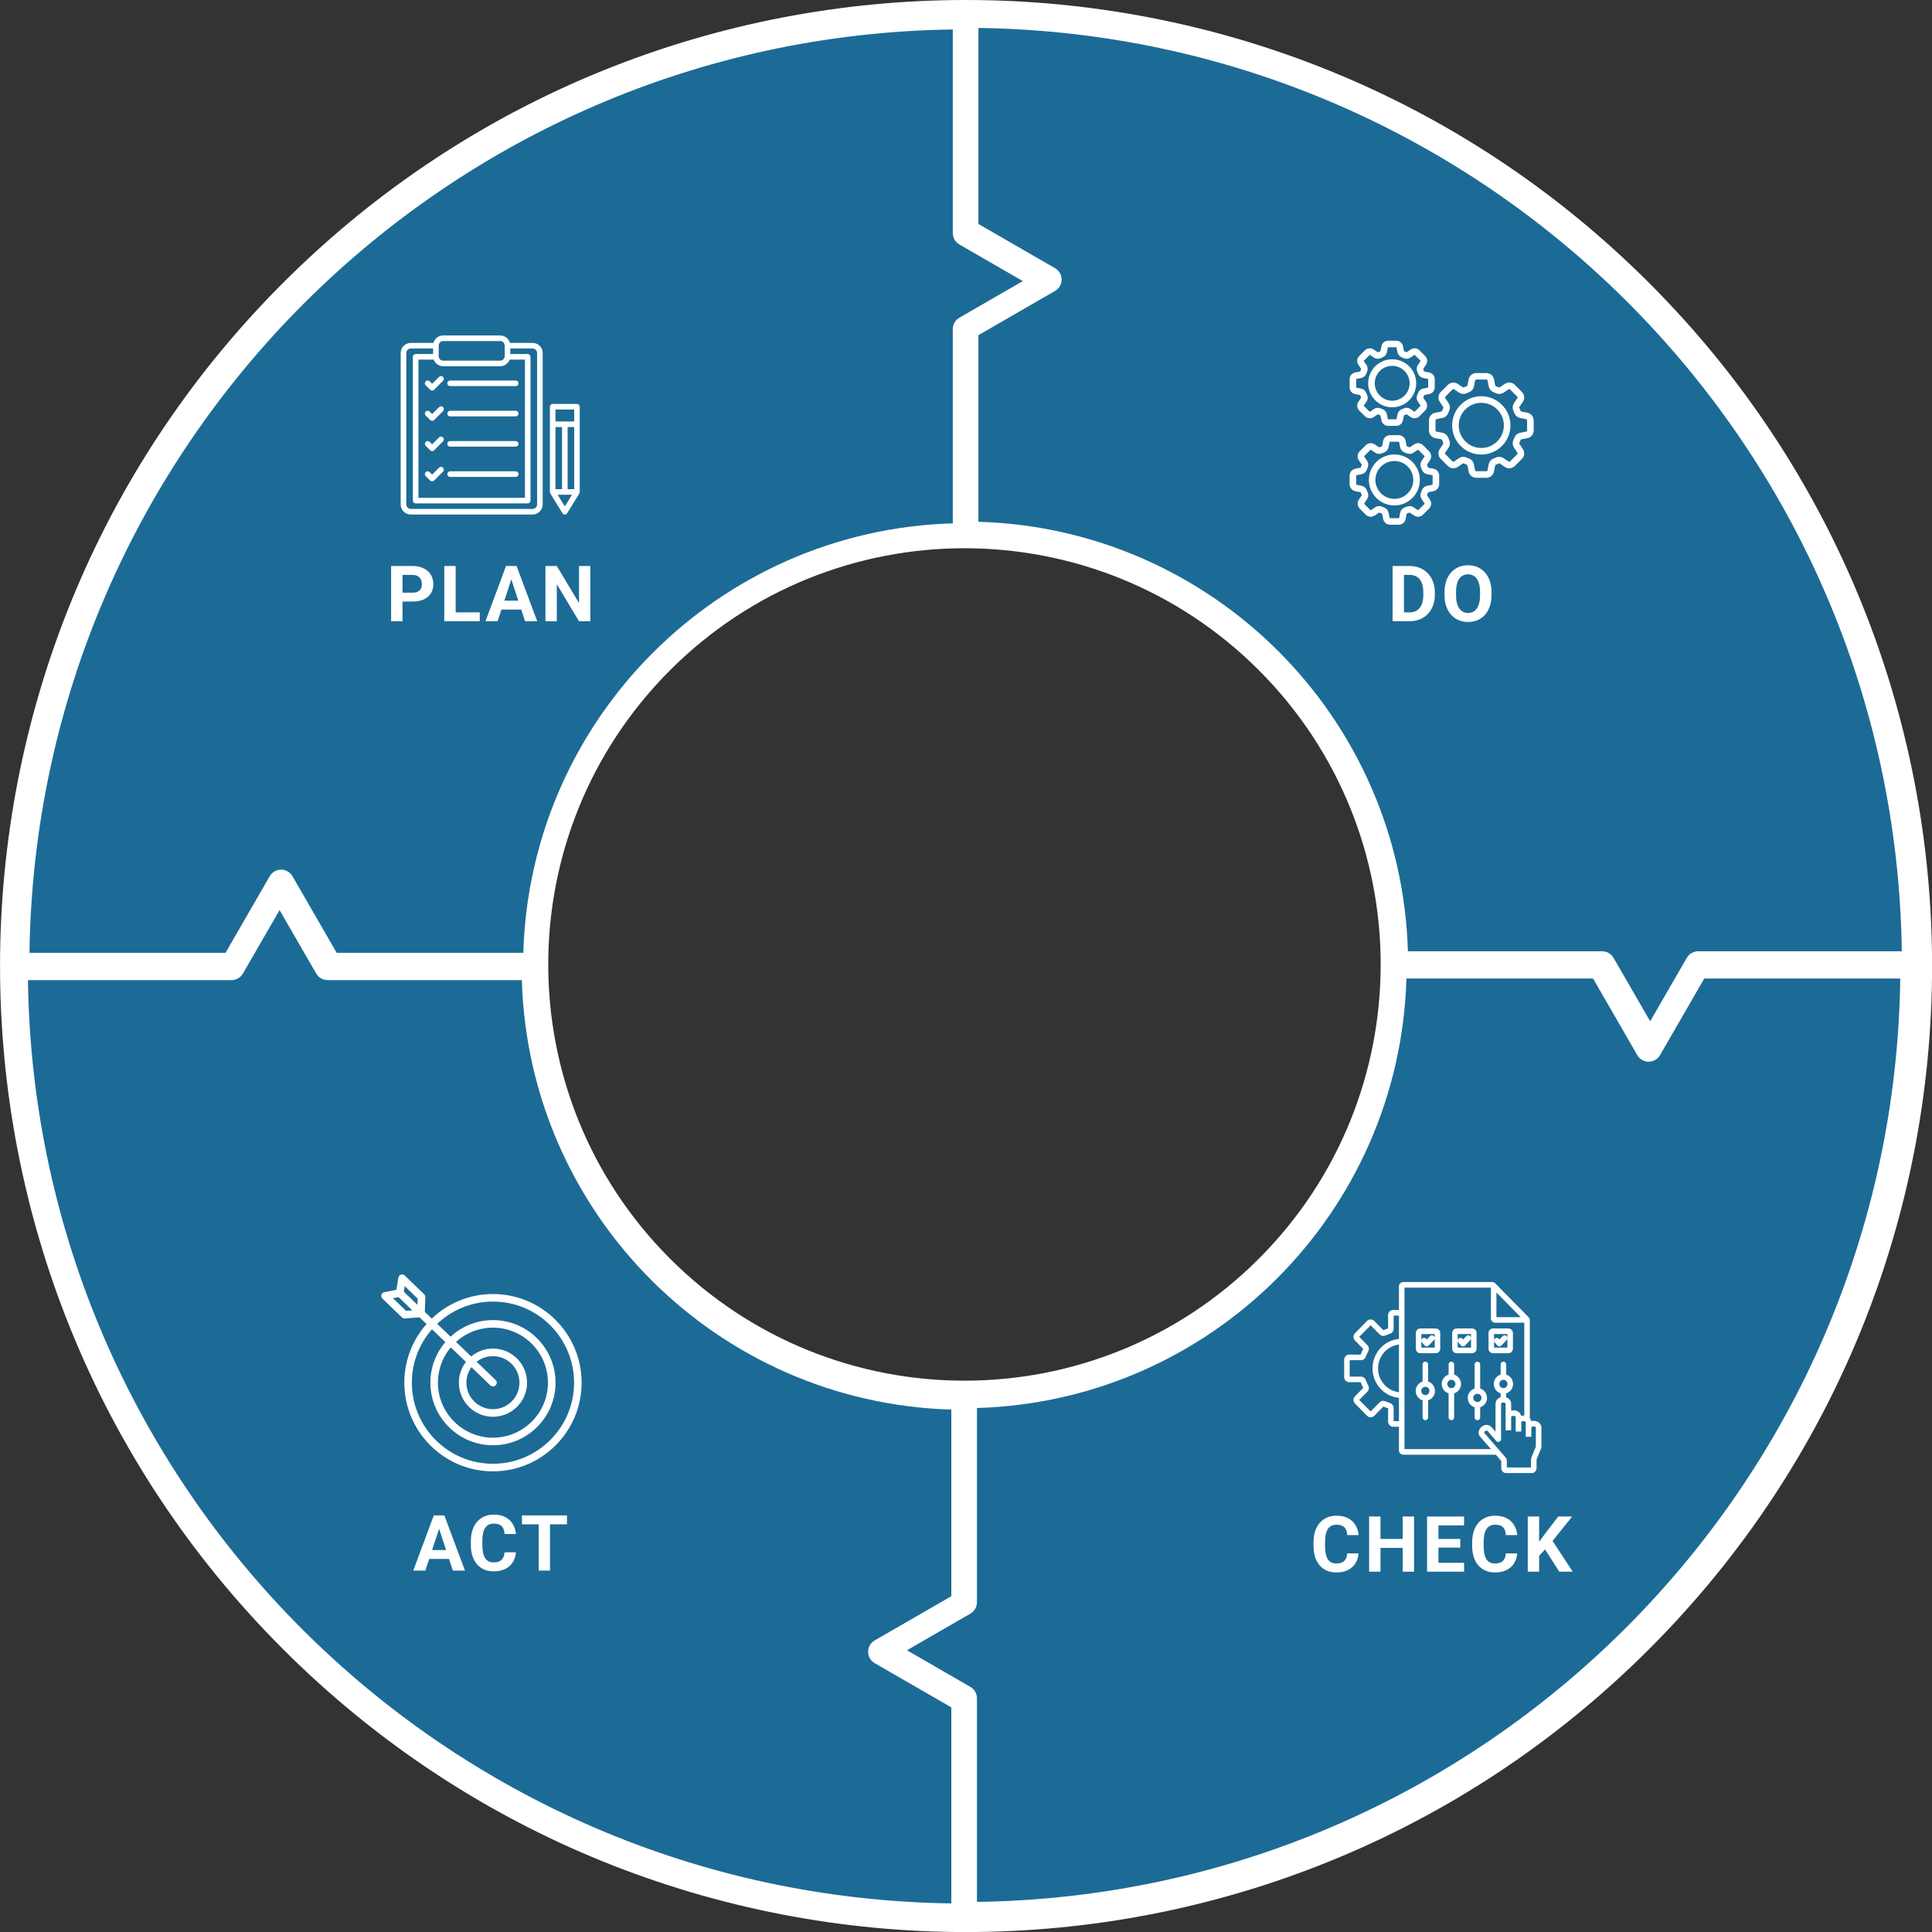 <?xml version="1.0" encoding="UTF-8"?> <svg xmlns="http://www.w3.org/2000/svg" width="622" height="622" viewBox="0 0 622 622" fill="none"><rect x="0" y="0" width="622" height="622" fill="#333333" stroke="none"/><g clip-path="url(#clip0_167_196)"><path fill-rule="evenodd" clip-rule="evenodd" d="M530.935 91.092C652.391 212.549 652.391 409.468 530.935 530.925C409.478 652.381 212.558 652.381 91.102 530.925C-30.354 409.468 -30.354 212.549 91.102 91.092C212.558 -30.364 409.478 -30.364 530.935 91.092ZM405.257 215.752C457.587 268.083 457.587 352.927 405.257 405.257C352.927 457.587 268.083 457.587 215.753 405.257C163.422 352.927 163.422 268.083 215.753 215.752C268.083 163.422 352.927 163.422 405.257 215.752Z" fill="white"></path><path d="M86.834 282.093C87.591 280.786 88.983 279.978 90.496 279.978C92.009 279.978 93.401 280.786 94.158 282.093L108.392 306.762H168.373C168.373 306.762 168.441 306.762 168.476 306.762C170.676 231.378 231.345 170.693 306.746 168.492C306.746 168.458 306.746 168.424 306.746 168.389V105.95C306.746 104.437 307.554 103.045 308.86 102.288L329.284 90.495L308.86 78.702C307.554 77.946 306.746 76.553 306.746 75.04V9.49C143.583 11.725 11.725 143.582 9.49 306.762H72.6L86.834 282.093Z" fill="#1C6B96"></path><path d="M339.67 86.344C340.977 87.1 341.785 88.493 341.785 90.006C341.785 91.518 340.977 92.911 339.67 93.667L315.001 107.902L315.001 167.882C315.001 167.882 315.001 167.951 315.001 167.986C390.385 170.186 451.07 230.854 453.271 306.256C453.305 306.256 453.339 306.256 453.374 306.256L515.813 306.256C517.326 306.256 518.718 307.064 519.475 308.37L531.268 328.793L543.061 308.37C543.817 307.064 545.21 306.256 546.723 306.256L612.273 306.256C610.039 143.092 478.181 11.235 315.001 9L315.001 72.109L339.67 86.344Z" fill="#1C6B96"></path><path d="M453.795 200H449.926L449.95 197.144H453.795C454.756 197.144 455.565 196.928 456.225 196.497C456.884 196.057 457.38 195.418 457.714 194.58C458.056 193.742 458.227 192.729 458.227 191.541V190.674C458.227 189.762 458.129 188.961 457.934 188.269C457.746 187.577 457.466 186.995 457.091 186.523C456.717 186.051 456.257 185.697 455.712 185.461C455.167 185.217 454.54 185.095 453.832 185.095H449.853V182.227H453.832C455.02 182.227 456.107 182.43 457.091 182.837C458.084 183.236 458.943 183.809 459.667 184.558C460.391 185.307 460.949 186.202 461.339 187.244C461.738 188.277 461.938 189.429 461.938 190.698V191.541C461.938 192.802 461.738 193.953 461.339 194.995C460.949 196.037 460.391 196.932 459.667 197.681C458.951 198.421 458.092 198.995 457.091 199.402C456.098 199.801 455 200 453.795 200ZM452.001 182.227V200H448.339V182.227H452.001ZM480.198 190.698V191.541C480.198 192.891 480.015 194.104 479.649 195.178C479.283 196.252 478.766 197.168 478.099 197.925C477.431 198.674 476.634 199.247 475.706 199.646C474.786 200.045 473.765 200.244 472.642 200.244C471.527 200.244 470.506 200.045 469.578 199.646C468.659 199.247 467.861 198.674 467.186 197.925C466.51 197.168 465.985 196.252 465.611 195.178C465.245 194.104 465.062 192.891 465.062 191.541V190.698C465.062 189.339 465.245 188.127 465.611 187.061C465.977 185.986 466.494 185.071 467.161 184.314C467.837 183.557 468.634 182.979 469.554 182.581C470.481 182.182 471.503 181.982 472.618 181.982C473.741 181.982 474.762 182.182 475.682 182.581C476.609 182.979 477.407 183.557 478.074 184.314C478.75 185.071 479.271 185.986 479.637 187.061C480.011 188.127 480.198 189.339 480.198 190.698ZM476.5 191.541V190.674C476.5 189.73 476.414 188.9 476.243 188.184C476.072 187.467 475.82 186.865 475.486 186.377C475.153 185.889 474.746 185.522 474.266 185.278C473.785 185.026 473.236 184.9 472.618 184.9C471.999 184.9 471.45 185.026 470.97 185.278C470.498 185.522 470.095 185.889 469.761 186.377C469.436 186.865 469.188 187.467 469.017 188.184C468.846 188.9 468.76 189.73 468.76 190.674V191.541C468.76 192.476 468.846 193.306 469.017 194.031C469.188 194.747 469.44 195.353 469.773 195.85C470.107 196.338 470.514 196.708 470.994 196.96C471.474 197.213 472.024 197.339 472.642 197.339C473.261 197.339 473.81 197.213 474.29 196.96C474.77 196.708 475.173 196.338 475.499 195.85C475.824 195.353 476.072 194.747 476.243 194.031C476.414 193.306 476.5 192.476 476.5 191.541Z" fill="white"></path><path d="M534.439 339.701C533.683 341.007 532.29 341.815 530.778 341.815C529.265 341.815 527.872 341.007 527.116 339.701L512.881 315.031L452.901 315.031C452.901 315.031 452.832 315.031 452.798 315.031C450.597 390.415 389.929 451.101 314.528 453.301C314.528 453.336 314.528 453.37 314.528 453.404L314.528 515.843C314.528 517.356 313.72 518.749 312.413 519.505L291.99 531.298L312.413 543.092C313.72 543.848 314.528 545.241 314.528 546.753L314.528 612.304C477.691 610.069 609.548 478.212 611.783 315.031L548.674 315.031L534.439 339.701Z" fill="#1C6B96"></path><path d="M433.729 500.104H437.378C437.305 501.3 436.976 502.362 436.39 503.29C435.812 504.218 435.002 504.942 433.96 505.463C432.927 505.984 431.682 506.244 430.225 506.244C429.086 506.244 428.064 506.049 427.161 505.658C426.258 505.259 425.485 504.69 424.842 503.949C424.207 503.209 423.723 502.313 423.389 501.264C423.056 500.214 422.889 499.038 422.889 497.736V496.503C422.889 495.201 423.06 494.025 423.401 492.975C423.751 491.917 424.248 491.018 424.891 490.277C425.542 489.537 426.319 488.967 427.222 488.568C428.125 488.17 429.135 487.97 430.25 487.97C431.731 487.97 432.98 488.239 433.997 488.776C435.022 489.313 435.816 490.054 436.377 490.998C436.947 491.942 437.289 493.016 437.403 494.22H433.741C433.7 493.504 433.558 492.898 433.313 492.401C433.069 491.897 432.699 491.518 432.203 491.266C431.714 491.006 431.063 490.875 430.25 490.875C429.639 490.875 429.106 490.989 428.65 491.217C428.195 491.445 427.812 491.791 427.503 492.255C427.194 492.719 426.962 493.305 426.807 494.013C426.661 494.713 426.587 495.535 426.587 496.479V497.736C426.587 498.655 426.657 499.465 426.795 500.165C426.933 500.857 427.145 501.443 427.43 501.923C427.723 502.395 428.097 502.753 428.553 502.997C429.017 503.233 429.574 503.351 430.225 503.351C430.99 503.351 431.621 503.229 432.117 502.985C432.614 502.741 432.992 502.379 433.252 501.898C433.521 501.418 433.68 500.82 433.729 500.104ZM452.636 495.465V498.322H443.359V495.465H452.636ZM444.445 488.227V506H440.783V488.227H444.445ZM455.249 488.227V506H451.599V488.227H455.249ZM471.361 503.144V506H461.9V503.144H471.361ZM463.097 488.227V506H459.435V488.227H463.097ZM470.128 495.465V498.249H461.9V495.465H470.128ZM471.349 488.227V491.095H461.9V488.227H471.349ZM484.8 500.104H488.45C488.376 501.3 488.047 502.362 487.461 503.29C486.883 504.218 486.073 504.942 485.032 505.463C483.998 505.984 482.753 506.244 481.296 506.244C480.157 506.244 479.136 506.049 478.232 505.658C477.329 505.259 476.556 504.69 475.913 503.949C475.278 503.209 474.794 502.313 474.46 501.264C474.127 500.214 473.96 499.038 473.96 497.736V496.503C473.96 495.201 474.131 494.025 474.473 492.975C474.823 491.917 475.319 491.018 475.962 490.277C476.613 489.537 477.39 488.967 478.293 488.568C479.197 488.17 480.206 487.97 481.321 487.97C482.802 487.97 484.051 488.239 485.068 488.776C486.094 489.313 486.887 490.054 487.449 490.998C488.018 491.942 488.36 493.016 488.474 494.22H484.812C484.771 493.504 484.629 492.898 484.385 492.401C484.141 491.897 483.77 491.518 483.274 491.266C482.786 491.006 482.135 490.875 481.321 490.875C480.71 490.875 480.177 490.989 479.722 491.217C479.266 491.445 478.883 491.791 478.574 492.255C478.265 492.719 478.033 493.305 477.878 494.013C477.732 494.713 477.659 495.535 477.659 496.479V497.736C477.659 498.655 477.728 499.465 477.866 500.165C478.005 500.857 478.216 501.443 478.501 501.923C478.794 502.395 479.168 502.753 479.624 502.997C480.088 503.233 480.645 503.351 481.296 503.351C482.061 503.351 482.692 503.229 483.188 502.985C483.685 502.741 484.063 502.379 484.324 501.898C484.592 501.418 484.751 500.82 484.8 500.104ZM495.517 488.227V506H491.854V488.227H495.517ZM506.161 488.227L499.118 497.003L495.053 501.374L494.394 497.907L497.14 494.147L501.669 488.227H506.161ZM501.999 506L496.762 497.785L499.472 495.514L506.332 506H501.999Z" fill="white"></path><path d="M281.603 535.45C280.297 534.693 279.489 533.301 279.489 531.788C279.489 530.275 280.297 528.882 281.603 528.126L306.273 513.892L306.273 453.911C306.273 453.911 306.273 453.842 306.273 453.808C230.889 451.607 170.203 390.939 168.003 315.538C167.968 315.538 167.934 315.538 167.9 315.538L105.461 315.538C103.948 315.538 102.555 314.73 101.799 313.423L90.006 293L78.212 313.423C77.456 314.73 76.064 315.538 74.551 315.538L9 315.538C11.235 478.701 143.092 610.558 306.273 612.793L306.273 549.684L281.603 535.45Z" fill="#1C6B96"></path><path fill-rule="evenodd" clip-rule="evenodd" d="M164.17 110.397H171.467C173.253 110.397 174.715 111.853 174.715 113.64V162.407C174.715 164.193 173.256 165.65 171.467 165.65H132.248C130.461 165.65 129 164.193 129 162.407V113.64C129 111.853 130.461 110.397 132.248 110.397H139.544C139.922 109.003 141.198 108 142.679 108H161.038C162.519 108 163.795 109.003 164.173 110.397H164.17ZM181.923 159.289H179.549L181.848 163.03L184.147 159.289H181.923ZM180.945 157.495V137.485H178.838V157.495H180.945ZM181.768 135.691H184.858V131.84H178.838V135.691H181.768ZM182.746 137.485V157.497H184.858V137.485H182.746ZM182.611 165.222C182.263 165.792 181.425 165.797 181.072 165.209L177.174 158.866C177.064 158.696 177.024 158.506 177.039 158.321V130.945C177.039 130.45 177.442 130.047 177.937 130.047H185.754C186.247 130.047 186.647 130.45 186.647 130.945V158.396C186.647 158.566 186.602 158.721 186.517 158.866L182.609 165.224L182.611 165.222ZM139.434 112.199H132.248C131.452 112.199 130.802 112.849 130.802 113.64V162.407C130.802 163.2 131.452 163.848 132.248 163.848H171.467C172.26 163.848 172.913 163.198 172.913 162.407L172.911 113.64C172.911 112.847 172.26 112.199 171.464 112.199H164.278V113.975H169.895C170.393 113.975 170.794 114.378 170.794 114.876V161.171C170.794 161.669 170.391 162.071 169.895 162.071H133.817C133.322 162.071 132.919 161.669 132.919 161.171V114.876C132.919 114.378 133.322 113.975 133.817 113.975H139.434L139.434 112.199ZM164.085 115.777C163.622 117.036 162.416 117.909 161.035 117.909H142.677C141.296 117.909 140.09 117.036 139.627 115.777H134.715V160.27H168.997V115.777H164.085ZM162.481 114.666V111.243C162.481 110.45 161.831 109.802 161.035 109.802H142.677C141.871 109.802 141.231 110.437 141.231 111.298V114.666C141.231 115.459 141.881 116.107 142.677 116.107H161.035C161.828 116.107 162.481 115.459 162.481 114.666ZM141.353 131.08L139.119 133.312L138.326 132.514C137.973 132.161 137.403 132.161 137.05 132.514C136.697 132.867 136.697 133.435 137.05 133.787L138.486 135.221C138.839 135.574 139.409 135.574 139.762 135.221L142.627 132.351C142.98 131.998 142.98 131.428 142.627 131.078C142.279 130.725 141.709 130.725 141.356 131.078L141.353 131.08ZM141.353 150.567L139.119 152.799L138.326 152.001C137.973 151.648 137.403 151.648 137.05 152.001C136.697 152.353 136.697 152.921 137.05 153.274L138.486 154.708C138.839 155.061 139.409 155.061 139.762 154.708L142.627 151.838C142.98 151.485 142.98 150.917 142.627 150.564C142.279 150.212 141.709 150.212 141.356 150.564L141.353 150.567ZM144.904 153.539H166.027C166.528 153.539 166.931 153.137 166.931 152.639C166.931 152.141 166.528 151.738 166.027 151.738H144.904C144.409 151.738 144.006 152.141 144.006 152.639C144.006 153.137 144.409 153.539 144.904 153.539ZM141.353 140.823L139.119 143.055L138.326 142.257C137.973 141.904 137.403 141.904 137.05 142.257C136.697 142.607 136.697 143.178 137.05 143.531L138.486 144.964C138.839 145.317 139.409 145.317 139.762 144.964L142.627 142.094C142.98 141.742 142.98 141.174 142.627 140.821C142.279 140.468 141.709 140.468 141.356 140.821L141.353 140.823ZM144.904 143.796H166.027C166.528 143.796 166.931 143.393 166.931 142.895C166.931 142.397 166.528 141.994 166.027 141.994H144.904C144.409 141.994 144.006 142.397 144.006 142.895C144.006 143.393 144.409 143.796 144.904 143.796ZM144.904 134.052H166.027C166.528 134.052 166.931 133.65 166.931 133.152C166.931 132.654 166.528 132.251 166.027 132.251H144.904C144.409 132.251 144.006 132.654 144.006 133.152C144.006 133.65 144.409 134.052 144.904 134.052ZM141.353 121.336L139.119 123.568L138.326 122.77C137.973 122.417 137.403 122.417 137.05 122.77C136.697 123.123 136.697 123.693 137.05 124.044L138.486 125.477C138.839 125.83 139.409 125.83 139.762 125.477L142.627 122.607C142.98 122.254 142.98 121.686 142.627 121.334C142.279 120.981 141.709 120.981 141.356 121.334L141.353 121.336ZM144.904 124.309H166.027C166.528 124.309 166.931 123.906 166.931 123.408C166.931 122.91 166.528 122.507 166.027 122.507H144.904C144.409 122.507 144.006 122.91 144.006 123.408C144.006 123.906 144.409 124.309 144.904 124.309Z" fill="white"></path><path d="M132.843 193.665H128.314V190.808H132.843C133.543 190.808 134.112 190.694 134.552 190.466C134.991 190.23 135.313 189.905 135.516 189.49C135.72 189.075 135.821 188.607 135.821 188.086C135.821 187.557 135.72 187.065 135.516 186.609C135.313 186.153 134.991 185.787 134.552 185.51C134.112 185.234 133.543 185.095 132.843 185.095H129.583V200H125.921V182.227H132.843C134.234 182.227 135.427 182.479 136.419 182.983C137.42 183.48 138.185 184.167 138.714 185.046C139.243 185.925 139.508 186.93 139.508 188.062C139.508 189.209 139.243 190.202 138.714 191.04C138.185 191.878 137.42 192.525 136.419 192.981C135.427 193.437 134.234 193.665 132.843 193.665ZM154.46 197.144V200H145.513V197.144H154.46ZM146.697 182.227V200H143.035V182.227H146.697ZM165.031 185.266L160.197 200H156.303L162.907 182.227H165.385L165.031 185.266ZM169.047 200L164.201 185.266L163.81 182.227H166.312L172.953 200H169.047ZM168.827 193.384V196.252H159.44V193.384H168.827ZM190.066 182.227V200H186.404L179.263 188.086V200H175.601V182.227H179.263L186.417 194.153V182.227H190.066Z" fill="white"></path><path d="M141.778 490.916L136.944 505.65H133.05L139.654 487.876H142.132L141.778 490.916ZM145.794 505.65L140.948 490.916L140.557 487.876H143.06L149.7 505.65H145.794ZM145.574 499.034V501.902H136.187V499.034H145.574ZM162.431 499.754H166.081C166.008 500.95 165.678 502.012 165.092 502.94C164.514 503.868 163.705 504.592 162.663 505.113C161.63 505.634 160.384 505.894 158.928 505.894C157.788 505.894 156.767 505.699 155.864 505.308C154.96 504.909 154.187 504.34 153.544 503.599C152.91 502.859 152.425 501.963 152.092 500.914C151.758 499.864 151.591 498.688 151.591 497.386V496.153C151.591 494.851 151.762 493.675 152.104 492.625C152.454 491.567 152.95 490.668 153.593 489.927C154.244 489.187 155.021 488.617 155.925 488.218C156.828 487.819 157.837 487.62 158.952 487.62C160.433 487.62 161.682 487.889 162.7 488.426C163.725 488.963 164.519 489.703 165.08 490.647C165.65 491.591 165.992 492.666 166.105 493.87H162.443C162.403 493.154 162.26 492.548 162.016 492.051C161.772 491.547 161.402 491.168 160.905 490.916C160.417 490.656 159.766 490.525 158.952 490.525C158.342 490.525 157.809 490.639 157.353 490.867C156.897 491.095 156.515 491.441 156.206 491.905C155.896 492.369 155.664 492.955 155.51 493.663C155.363 494.362 155.29 495.184 155.29 496.128V497.386C155.29 498.305 155.359 499.115 155.498 499.815C155.636 500.507 155.847 501.093 156.132 501.573C156.425 502.045 156.8 502.403 157.255 502.647C157.719 502.883 158.277 503.001 158.928 503.001C159.693 503.001 160.323 502.879 160.82 502.635C161.316 502.391 161.695 502.028 161.955 501.548C162.224 501.068 162.382 500.47 162.431 499.754ZM177.066 487.876V505.65H173.417V487.876H177.066ZM182.535 487.876V490.745H168.033V487.876H182.535Z" fill="white"></path><path d="M491.629 133.357L489.724 132.988C489.419 132.933 489.168 132.721 489.068 132.442C488.956 132.137 488.827 131.831 488.699 131.545C488.579 131.278 488.606 130.944 488.773 130.694L489.865 129.085C490.401 128.288 490.299 127.225 489.624 126.54L487.321 124.237C486.646 123.562 485.573 123.46 484.776 123.996L483.167 125.088C482.917 125.255 482.585 125.291 482.316 125.162C482.02 125.024 481.715 124.902 481.419 124.793C481.143 124.69 480.928 124.442 480.873 124.137L480.504 122.232C480.318 121.288 479.495 120.604 478.534 120.604H475.28C474.319 120.604 473.494 121.288 473.31 122.232L472.941 124.137C472.886 124.442 472.674 124.693 472.395 124.793C472.089 124.905 471.784 125.034 471.498 125.162C471.231 125.282 470.897 125.255 470.647 125.088L469.038 124.006C468.241 123.47 467.178 123.572 466.493 124.247L464.19 126.55C463.515 127.225 463.413 128.298 463.949 129.094L465.032 130.704C465.208 130.954 465.234 131.285 465.106 131.555C464.967 131.85 464.846 132.156 464.736 132.451C464.634 132.728 464.386 132.942 464.08 132.997L462.175 133.367C461.231 133.553 460.547 134.375 460.547 135.336V138.591C460.547 139.552 461.231 140.377 462.175 140.56L464.08 140.93C464.386 140.985 464.636 141.197 464.736 141.476C464.848 141.781 464.977 142.086 465.106 142.373C465.225 142.64 465.199 142.973 465.032 143.224L463.949 144.833C463.413 145.63 463.515 146.693 464.19 147.377L466.493 149.68C467.168 150.355 468.241 150.458 469.038 149.921L470.647 148.839C470.897 148.662 471.229 148.636 471.498 148.765C471.794 148.903 472.099 149.025 472.395 149.134C472.671 149.237 472.886 149.485 472.941 149.79L473.31 151.695C473.496 152.639 474.319 153.324 475.28 153.324H478.534C479.495 153.324 480.32 152.639 480.504 151.695L480.873 149.79C480.928 149.485 481.14 149.235 481.419 149.134C481.725 149.022 482.03 148.894 482.316 148.765C482.583 148.646 482.907 148.672 483.167 148.839L484.776 149.931C485.573 150.467 486.636 150.365 487.321 149.69L489.624 147.387C490.299 146.712 490.401 145.639 489.865 144.843L488.782 143.233C488.606 142.983 488.58 142.652 488.708 142.382C488.847 142.086 488.968 141.781 489.078 141.486C489.18 141.209 489.428 140.994 489.734 140.94L491.639 140.57C492.583 140.384 493.267 139.561 493.267 138.601V135.346C493.255 134.366 492.571 133.543 491.629 133.357ZM492.137 138.584C492.137 139.008 491.832 139.38 491.414 139.454L489.509 139.824C488.825 139.952 488.25 140.434 488.022 141.083C487.919 141.359 487.809 141.638 487.678 141.905C487.392 142.525 487.456 143.274 487.845 143.848L488.937 145.458C489.178 145.808 489.13 146.28 488.825 146.586L486.522 148.889C486.217 149.194 485.745 149.232 485.394 149.001L483.785 147.909C483.212 147.52 482.471 147.456 481.841 147.742C481.574 147.861 481.295 147.983 481.019 148.085C480.37 148.326 479.891 148.889 479.76 149.573L479.39 151.478C479.307 151.895 478.947 152.201 478.52 152.201H475.265C474.841 152.201 474.469 151.895 474.395 151.478L474.026 149.573C473.897 148.889 473.415 148.324 472.767 148.085C472.49 147.983 472.211 147.873 471.944 147.742C471.684 147.623 471.407 147.566 471.131 147.566C470.733 147.566 470.344 147.685 470.013 147.909L468.403 148.991C468.053 149.232 467.581 149.184 467.275 148.879L464.972 146.576C464.667 146.271 464.629 145.799 464.86 145.448L465.952 143.839C466.341 143.267 466.405 142.525 466.119 141.896C466 141.629 465.878 141.35 465.776 141.073C465.535 140.424 464.972 139.945 464.288 139.814L462.383 139.444C461.966 139.361 461.66 139.001 461.66 138.574V135.32C461.66 134.895 461.966 134.523 462.383 134.449L464.288 134.08C464.972 133.951 465.547 133.469 465.776 132.821C465.878 132.544 465.988 132.265 466.119 131.998C466.405 131.378 466.341 130.63 465.952 130.055L464.87 128.446C464.629 128.095 464.677 127.623 464.982 127.318L467.285 125.014C467.59 124.709 468.062 124.671 468.413 124.902L470.022 125.985C470.595 126.373 471.336 126.438 471.966 126.152C472.233 126.033 472.512 125.911 472.788 125.808C473.437 125.568 473.916 125.005 474.047 124.321L474.417 122.416C474.5 121.998 474.86 121.693 475.287 121.693H478.542C478.966 121.693 479.338 121.998 479.412 122.416L479.781 124.321C479.91 125.005 480.392 125.57 481.04 125.808C481.317 125.911 481.596 126.021 481.863 126.152C482.483 126.438 483.232 126.373 483.806 125.985L485.394 124.924C485.745 124.683 486.217 124.731 486.522 125.036L488.825 127.339C489.13 127.635 489.169 128.116 488.937 128.467L487.845 130.064C487.457 130.637 487.392 131.378 487.678 132.008C487.798 132.275 487.919 132.554 488.022 132.83C488.262 133.479 488.825 133.958 489.509 134.089L491.415 134.459C491.832 134.542 492.137 134.902 492.137 135.329L492.137 138.584Z" fill="white" stroke="white"></path><path d="M476.898 128.066C471.996 128.066 468.01 132.053 468.01 136.955C468.01 141.857 471.996 145.843 476.898 145.843C481.8 145.843 485.787 141.857 485.787 136.955C485.784 132.053 481.798 128.066 476.898 128.066ZM476.898 144.723C472.616 144.723 469.13 141.237 469.13 136.955C469.13 132.672 472.616 129.186 476.898 129.186C481.181 129.186 484.667 132.672 484.667 136.955C484.676 141.237 481.188 144.723 476.898 144.723Z" fill="white" stroke="white"></path><path d="M461.397 151.392L459.788 151.078C459.566 151.032 459.37 150.875 459.296 150.67C459.203 150.41 459.094 150.153 458.982 149.902C458.889 149.7 458.908 149.459 459.036 149.263L459.952 147.904C460.434 147.201 460.341 146.249 459.74 145.649L457.789 143.698C457.189 143.097 456.235 143.004 455.534 143.486L454.175 144.402C453.982 144.53 453.741 144.549 453.536 144.456C453.285 144.344 453.028 144.235 452.768 144.142C452.556 144.068 452.398 143.875 452.36 143.65L452.046 142.041C451.888 141.209 451.149 140.599 450.298 140.599H447.542C446.69 140.599 445.951 141.209 445.794 142.041L445.479 143.65C445.434 143.872 445.276 144.068 445.071 144.142C444.812 144.235 444.554 144.344 444.304 144.456C444.101 144.549 443.86 144.53 443.665 144.402L442.306 143.486C441.595 143.014 440.653 143.104 440.043 143.705L438.092 145.656C437.492 146.257 437.399 147.21 437.88 147.911L438.796 149.27C438.925 149.463 438.944 149.704 438.851 149.909C438.748 150.153 438.636 150.412 438.543 150.67C438.469 150.882 438.276 151.04 438.052 151.078L436.443 151.392C435.61 151.55 435 152.289 435 153.14V155.896C435 156.748 435.61 157.487 436.443 157.644L438.052 157.959C438.274 158.004 438.469 158.162 438.543 158.367C438.636 158.626 438.746 158.884 438.858 159.134C438.951 159.337 438.932 159.578 438.803 159.773L437.887 161.132C437.406 161.836 437.499 162.787 438.1 163.388L440.05 165.338C440.651 165.939 441.605 166.032 442.306 165.551L443.665 164.635C443.851 164.506 444.099 164.487 444.304 164.58C444.554 164.692 444.812 164.802 445.071 164.895C445.284 164.969 445.441 165.162 445.479 165.386L445.794 166.995C445.951 167.828 446.69 168.438 447.542 168.438H450.298C451.149 168.438 451.888 167.828 452.046 166.995L452.36 165.386C452.406 165.164 452.563 164.969 452.768 164.895C453.028 164.802 453.285 164.692 453.536 164.58C453.738 164.487 453.979 164.506 454.175 164.635L455.534 165.551C456.237 166.032 457.189 165.939 457.789 165.338L459.74 163.388C460.341 162.787 460.434 161.833 459.952 161.132L459.036 159.773C458.908 159.58 458.889 159.339 458.982 159.134C459.094 158.884 459.203 158.626 459.296 158.367C459.37 158.154 459.563 157.997 459.788 157.959L461.397 157.644C462.229 157.477 462.839 156.748 462.839 155.896V153.14C462.839 152.289 462.229 151.559 461.397 151.392ZM461.721 155.896C461.721 156.211 461.49 156.488 461.185 156.552L459.575 156.867C458.965 156.986 458.467 157.413 458.252 157.985C458.169 158.216 458.066 158.448 457.966 158.679C457.716 159.234 457.773 159.89 458.114 160.407L459.029 161.767C459.206 162.034 459.177 162.386 458.946 162.608L456.995 164.559C456.774 164.78 456.414 164.818 456.154 164.642L454.795 163.726C454.287 163.383 453.619 163.328 453.076 163.579C452.854 163.681 452.623 163.772 452.382 163.865C451.81 164.077 451.383 164.587 451.264 165.188L450.949 166.797C450.884 167.112 450.615 167.334 450.293 167.334H447.537C447.222 167.334 446.946 167.103 446.881 166.797L446.566 165.188C446.447 164.578 446.02 164.07 445.448 163.865C445.217 163.781 444.986 163.679 444.754 163.579C444.523 163.476 444.273 163.421 444.032 163.421C443.681 163.421 443.329 163.524 443.033 163.726L441.674 164.642C441.407 164.818 441.054 164.79 440.832 164.559L438.882 162.608C438.66 162.386 438.622 162.026 438.798 161.767L439.714 160.407C440.057 159.9 440.112 159.232 439.862 158.688C439.759 158.467 439.669 158.235 439.576 157.995C439.363 157.422 438.853 156.996 438.252 156.876L436.643 156.562C436.328 156.497 436.106 156.228 436.106 155.906V153.15C436.106 152.835 436.338 152.558 436.643 152.494L438.252 152.179C438.863 152.06 439.361 151.633 439.576 151.061C439.659 150.83 439.762 150.598 439.862 150.367C440.112 149.812 440.055 149.156 439.714 148.648L438.798 147.289C438.622 147.022 438.651 146.669 438.882 146.447L440.832 144.497C441.054 144.275 441.414 144.237 441.674 144.413L443.033 145.329C443.541 145.672 444.208 145.727 444.752 145.477C444.974 145.374 445.205 145.284 445.446 145.191C446.018 144.979 446.445 144.468 446.564 143.867L446.879 142.258C446.943 141.943 447.213 141.722 447.534 141.722H450.291C450.605 141.722 450.882 141.953 450.946 142.258L451.261 143.867C451.38 144.478 451.807 144.976 452.379 145.191C452.611 145.274 452.842 145.377 453.073 145.477C453.629 145.727 454.284 145.67 454.792 145.329L456.151 144.413C456.411 144.237 456.771 144.266 456.993 144.497L458.943 146.447C459.165 146.669 459.203 147.029 459.027 147.289L458.111 148.648C457.768 149.156 457.713 149.824 457.963 150.367C458.066 150.598 458.166 150.83 458.25 151.061C458.462 151.633 458.972 152.06 459.573 152.179L461.182 152.494C461.497 152.558 461.719 152.828 461.719 153.15L461.721 155.896Z" fill="white" stroke="white"></path><path d="M448.911 146.814C444.657 146.814 441.207 150.274 441.207 154.518C441.207 158.772 444.667 162.222 448.911 162.222C453.164 162.222 456.614 158.762 456.614 154.518C456.624 150.272 453.167 146.814 448.911 146.814ZM448.911 161.111C445.277 161.111 442.315 158.152 442.315 154.516C442.315 150.882 445.274 147.92 448.911 147.92C452.544 147.92 455.506 150.879 455.506 154.516C455.506 158.152 452.557 161.111 448.911 161.111Z" fill="white" stroke="white"></path><path d="M436.39 126.393L437.916 126.688C438.118 126.727 438.285 126.874 438.359 127.058C438.452 127.308 438.552 127.549 438.664 127.788C438.748 127.974 438.729 128.186 438.609 128.36L437.739 129.645C437.277 130.329 437.37 131.245 437.951 131.819L439.792 133.66C440.374 134.242 441.289 134.325 441.967 133.872L443.252 133.002C443.428 132.89 443.64 132.864 443.824 132.947C444.065 133.059 444.306 133.159 444.554 133.243C444.74 133.317 444.887 133.484 444.923 133.686L445.219 135.212C445.376 136.016 446.089 136.6 446.902 136.6H449.511C450.333 136.6 451.046 136.018 451.194 135.212L451.49 133.686C451.528 133.484 451.676 133.317 451.859 133.243C452.11 133.15 452.35 133.05 452.589 132.938C452.775 132.854 452.987 132.873 453.161 132.993L454.446 133.863C455.121 134.325 456.037 134.232 456.621 133.651L458.461 131.81C459.043 131.228 459.127 130.313 458.674 129.635L457.803 128.35C457.691 128.174 457.665 127.962 457.748 127.778C457.861 127.537 457.961 127.296 458.054 127.048C458.118 126.862 458.294 126.715 458.497 126.679L460.023 126.383C460.827 126.226 461.411 125.513 461.411 124.7V122.091C461.411 121.269 460.829 120.565 460.023 120.408L458.497 120.112C458.294 120.074 458.128 119.926 458.054 119.743C457.961 119.493 457.861 119.252 457.748 119.013C457.665 118.827 457.684 118.615 457.803 118.441L458.674 117.156C459.136 116.472 459.043 115.556 458.471 114.981L456.633 113.131C456.051 112.549 455.135 112.466 454.458 112.919L453.173 113.789C452.996 113.901 452.784 113.928 452.601 113.844C452.36 113.732 452.119 113.632 451.871 113.539C451.685 113.474 451.537 113.298 451.502 113.095L451.206 111.569C451.049 110.766 450.336 110.182 449.523 110.182H446.914C446.091 110.182 445.388 110.764 445.231 111.569L444.935 113.095C444.897 113.298 444.749 113.465 444.566 113.539C444.315 113.632 444.074 113.732 443.836 113.844C443.65 113.928 443.438 113.908 443.264 113.789L441.964 112.928C441.28 112.466 440.364 112.559 439.79 113.141L437.942 114.981C437.36 115.554 437.277 116.469 437.739 117.153L438.61 118.439C438.729 118.615 438.748 118.827 438.664 119.011C438.552 119.252 438.452 119.493 438.359 119.74C438.285 119.926 438.118 120.074 437.916 120.11L436.39 120.406C435.586 120.563 435.002 121.276 435.002 122.089V124.697C434.993 125.525 435.584 126.235 436.39 126.393ZM436.111 122.094C436.111 121.808 436.313 121.557 436.602 121.502L438.128 121.207C438.71 121.095 439.201 120.68 439.403 120.124C439.487 119.903 439.58 119.69 439.67 119.476C439.911 118.939 439.864 118.3 439.532 117.812L438.664 116.526C438.507 116.286 438.536 115.971 438.738 115.768L440.579 113.927C440.782 113.725 441.106 113.696 441.337 113.854L442.622 114.724C443.113 115.058 443.75 115.112 444.287 114.862C444.499 114.76 444.721 114.676 444.935 114.595C445.491 114.392 445.896 113.901 446.018 113.319L446.313 111.793C446.368 111.507 446.618 111.302 446.905 111.302H449.513C449.799 111.302 450.049 111.505 450.104 111.793L450.4 113.319C450.512 113.901 450.927 114.392 451.482 114.595C451.704 114.679 451.916 114.762 452.131 114.862C452.667 115.112 453.306 115.055 453.795 114.724L455.08 113.854C455.321 113.696 455.636 113.725 455.839 113.927L457.679 115.768C457.882 115.971 457.911 116.295 457.753 116.526L456.883 117.812C456.549 118.303 456.494 118.939 456.745 119.476C456.847 119.688 456.931 119.91 457.012 120.124C457.214 120.68 457.706 121.085 458.287 121.207L459.813 121.502C460.099 121.557 460.304 121.808 460.304 122.094V124.702C460.304 124.988 460.102 125.239 459.813 125.294L458.287 125.589C457.706 125.701 457.214 126.116 457.012 126.672C456.928 126.893 456.835 127.106 456.745 127.327C456.504 127.864 456.552 128.503 456.883 128.992L457.753 130.277C457.911 130.518 457.882 130.832 457.679 131.035L455.839 132.876C455.636 133.078 455.312 133.107 455.08 132.95L453.795 132.079C453.304 131.745 452.667 131.691 452.131 131.941C451.919 132.044 451.697 132.127 451.482 132.208C450.927 132.411 450.522 132.902 450.4 133.484L450.104 135.01C450.049 135.296 449.799 135.501 449.513 135.501H446.905C446.618 135.501 446.368 135.298 446.313 135.01L446.018 133.484C445.906 132.902 445.491 132.411 444.935 132.208C444.713 132.125 444.501 132.032 444.287 131.941C444.065 131.838 443.824 131.793 443.583 131.793C443.249 131.793 442.908 131.896 442.622 132.089L441.337 132.959C441.096 133.116 440.782 133.088 440.579 132.885L438.738 131.045C438.536 130.842 438.507 130.518 438.664 130.286L439.535 129.001C439.868 128.51 439.923 127.873 439.673 127.337C439.57 127.125 439.487 126.912 439.406 126.688C439.203 126.133 438.712 125.727 438.13 125.606L436.604 125.31C436.318 125.255 436.113 125.005 436.113 124.719L436.111 122.094Z" fill="white" stroke="white"></path><path d="M448.208 130.629C452.195 130.629 455.44 127.384 455.44 123.398C455.44 119.411 452.195 116.166 448.208 116.166C444.222 116.166 440.977 119.411 440.977 123.398C440.974 127.382 444.222 130.629 448.208 130.629ZM448.208 117.284C451.585 117.284 454.322 120.031 454.322 123.398C454.322 126.765 451.575 129.512 448.208 129.512C444.842 129.512 442.095 126.765 442.095 123.398C442.095 120.031 444.842 117.284 448.208 117.284Z" fill="white" stroke="white"></path><path fill-rule="evenodd" clip-rule="evenodd" d="M483.376 439.286C483.376 438.428 484.662 438.428 484.662 439.286V442.746C486.826 443.253 487.627 445.998 486.036 447.611C485.664 447.989 485.191 448.26 484.662 448.386V450.067C485.537 450.286 486.261 450.927 486.261 451.972V454.449C487.558 453.951 489.421 454.532 489.505 456.151C489.965 455.974 490.494 455.934 490.985 456.023L490.982 425.599H481.388C481.074 425.599 480.786 425.467 480.577 425.256L480.575 425.258C480.366 425.047 480.236 424.754 480.236 424.433L480.239 414.308H451.92V466.79H480.559L476.73 462.383C475.1 460.507 478.303 457.655 480.054 459.676L481.727 461.606V451.975C481.727 450.895 482.48 450.246 483.376 450.05V448.386C481.212 447.879 480.414 445.131 482.002 443.52C482.374 443.142 482.847 442.872 483.376 442.746L483.376 439.286ZM450.634 449.807C445.865 449.471 442.129 445.44 442.129 440.548C442.129 435.656 445.865 431.625 450.634 431.29V423.31H448.52C448.467 423.31 448.428 423.35 448.428 423.404V427.805C448.428 428.422 448.037 428.958 447.45 429.14L445.907 429.735C445.384 429.976 444.771 429.861 444.367 429.451L441.341 426.382L441.344 426.379L441.212 426.382L437.312 430.338V430.335L437.304 430.459L440.057 433.249L440.055 433.252C440.493 433.697 440.586 434.372 440.282 434.922C439.962 435.501 439.69 436.104 439.473 436.726C439.278 437.289 438.763 437.659 438.176 437.659H434.377C434.353 437.659 434.329 437.669 434.311 437.685V437.683C434.295 437.699 434.284 437.723 434.284 437.75V443.344C434.284 443.4 434.329 443.438 434.377 443.438H438.173C438.763 443.438 439.275 443.808 439.471 444.371C439.687 444.995 439.96 445.596 440.279 446.175C440.583 446.724 440.491 447.402 440.052 447.847L437.312 450.627V450.758L441.212 454.715L441.331 454.725L444.367 451.646L444.369 451.648C444.776 451.235 445.387 451.12 445.91 451.364L447.453 451.959C448.039 452.141 448.43 452.678 448.43 453.294V457.695L448.523 457.789H450.637L450.634 449.807ZM450.634 432.598V448.499C446.578 448.166 443.415 444.719 443.415 440.548C443.415 436.377 446.578 432.93 450.634 432.598ZM450.634 459.089H448.52C447.762 459.089 447.144 458.462 447.144 457.692V453.291L447.08 453.2C446.488 453.015 445.928 452.803 445.381 452.548L445.276 452.567L445.278 452.57L442.253 455.639C441.719 456.181 440.845 456.186 440.306 455.639L436.406 451.683C435.869 451.138 435.869 450.251 436.406 449.707L439.146 446.927L439.162 446.815C438.808 446.177 438.506 445.501 438.263 444.807L438.176 444.745L434.377 444.74C433.618 444.74 433 444.11 433 443.344V437.749C433 437.371 433.156 437.007 433.404 436.763L433.402 436.76C433.65 436.508 433.996 436.35 434.377 436.35C434.744 436.35 438.176 436.374 438.229 436.334L438.665 435.267C438.818 434.929 438.982 434.6 439.159 434.278L439.146 434.163L439.143 434.165L436.4 431.383C435.864 430.839 435.867 429.936 436.403 429.408L436.4 429.405L440.3 425.448C440.842 424.899 441.73 424.907 442.248 425.451L442.25 425.448L445.32 428.547L446.216 428.183L447.125 427.853C447.133 427.839 447.138 427.821 447.138 427.797V423.395C447.138 422.628 447.759 421.999 448.515 421.999H450.629L450.634 414.163C450.634 413.523 451.146 413 451.781 413H480.393C480.691 413 480.993 413.123 481.201 413.34L481.204 413.338L491.934 424.226C492.148 424.443 492.269 424.741 492.269 425.049V456.687C492.547 456.984 492.726 457.37 492.75 457.85C493.321 457.63 494.01 457.619 494.589 457.812C495.379 458.078 496 458.694 496 459.665V465.79L495.9 466.288L494.433 469.851V472.697C494.433 473.413 493.857 473.997 493.152 473.997L484.863 474C484.158 474 483.582 473.416 483.582 472.7V470.266L481.693 468.092H451.78C451.149 468.092 450.634 467.572 450.634 466.929L450.634 459.089ZM483.949 430.34C484.195 430.08 484.599 430.075 484.855 430.321C485.112 430.571 485.117 430.983 484.874 431.241L483.186 433.012C482.921 433.291 482.483 433.281 482.224 432.97L481.41 432.029C481.177 431.758 481.204 431.348 481.471 431.112C481.738 430.876 482.142 430.903 482.374 431.174L482.744 431.603L483.949 430.34ZM460.547 430.34C460.793 430.08 461.2 430.075 461.453 430.321C461.71 430.571 461.715 430.983 461.472 431.241L459.784 433.012C459.519 433.291 459.081 433.281 458.824 432.97L458.011 432.029C457.778 431.758 457.805 431.348 458.071 431.112C458.338 430.876 458.743 430.903 458.975 431.174L459.345 431.603L460.547 430.34ZM472.25 430.34C472.495 430.08 472.899 430.075 473.156 430.321C473.412 430.571 473.417 430.983 473.174 431.241L471.486 433.012C471.222 433.291 470.783 433.281 470.527 432.97L469.713 432.029C469.48 431.758 469.507 431.348 469.774 431.112C470.041 430.876 470.445 430.903 470.677 431.174L471.047 431.603L472.25 430.34ZM484.017 443.976C484.881 443.976 485.584 444.686 485.584 445.565C485.584 446.978 483.893 447.686 482.91 446.688C481.928 445.691 482.628 443.976 484.017 443.976ZM476.284 447.23C478.447 447.737 479.245 450.481 477.657 452.095C477.285 452.473 476.812 452.744 476.284 452.87V456.33C476.284 457.188 474.997 457.188 474.997 456.33V452.87C472.833 452.363 472.032 449.618 473.623 448.005C473.995 447.627 474.466 447.356 474.997 447.23V439.285C474.997 438.427 476.284 438.427 476.284 439.285V447.23ZM476.746 448.924C477.356 449.543 477.356 450.551 476.746 451.17C475.763 452.167 474.072 451.457 474.072 450.047C474.075 448.635 475.766 447.927 476.746 448.924ZM467.905 442.745C470.069 443.252 470.87 445.997 469.279 447.611C468.907 447.989 468.436 448.259 467.905 448.385V456.327C467.905 457.185 466.619 457.185 466.619 456.327V448.385C464.455 447.879 463.654 445.134 465.245 443.52C465.617 443.142 466.09 442.871 466.619 442.745V439.285C466.619 438.427 467.905 438.427 467.905 439.285V442.745ZM468.37 444.442C468.981 445.061 468.981 446.069 468.37 446.689C467.388 447.688 465.697 446.975 465.697 445.565C465.697 444.153 467.388 443.445 468.37 444.442ZM459.527 444.986C461.691 445.493 462.492 448.238 460.901 449.852C460.529 450.229 460.058 450.5 459.527 450.626V456.328C459.527 457.185 458.241 457.185 458.241 456.328V450.626C456.077 450.12 455.279 447.375 456.867 445.761C457.239 445.383 457.709 445.112 458.241 444.986V439.285C458.241 438.427 459.527 438.427 459.527 439.285V444.986ZM459.992 446.683C460.603 447.302 460.603 448.31 459.992 448.929C459.009 449.927 457.318 449.216 457.318 447.806C457.318 446.396 459.009 445.686 459.992 446.683ZM482.445 466.988L477.695 461.52C477.206 460.96 478.448 459.794 479.09 460.534L481.872 463.739C482.276 464.225 483.013 463.924 483.013 463.329V451.975C483.013 451.039 484.974 451.074 484.974 451.975V460.223H486.261V456.266C486.261 455.328 488.221 455.366 488.221 456.266V460.625H489.508V457.966C489.508 457.03 491.468 457.063 491.468 457.966V462.324L492.752 462.327V459.668C492.752 459.027 493.632 458.869 494.187 459.054C494.483 459.156 494.713 459.357 494.713 459.671V465.798L493.246 469.361L493.17 469.605C493.119 469.865 493.146 472.248 493.146 472.701L484.868 472.695V470.261C484.868 469.972 484.797 469.736 484.622 469.497L482.445 466.988ZM480.667 427.944H485.637C486.292 427.944 486.831 428.491 486.831 429.156V434.198C486.831 434.863 486.292 435.409 485.637 435.409H480.667C480.012 435.409 479.473 434.863 479.473 434.198V429.156C479.473 428.491 480.012 427.944 480.667 427.944ZM485.547 429.247V434.107H480.757V429.247H485.547ZM468.965 427.944H473.935C474.262 427.944 474.561 428.081 474.777 428.301L474.78 428.298C474.997 428.518 475.131 428.821 475.131 429.156V434.198C475.131 434.863 474.592 435.409 473.937 435.409H468.967C468.309 435.409 467.773 434.863 467.773 434.198V429.156C467.77 428.488 468.307 427.944 468.965 427.944ZM473.845 429.247V434.107H469.054V429.247H473.845ZM457.265 427.944H462.235C462.89 427.944 463.429 428.491 463.429 429.156V434.198C463.429 434.863 462.89 435.409 462.235 435.409H457.265C456.61 435.409 456.071 434.863 456.071 434.198V429.156C456.068 428.491 456.61 427.944 457.265 427.944ZM462.145 429.247V434.107H457.355V429.247H462.145ZM490.178 424.296H481.522V415.514L490.178 424.296Z" fill="white" stroke="white" stroke-width="0.5"></path><path d="M186.998 445.145C186.998 460.755 174.308 473.445 158.708 473.445C143.108 473.445 130.418 460.755 130.418 445.155C130.418 429.555 143.098 416.855 158.708 416.855C174.308 416.855 186.998 429.545 186.998 445.145ZM132.348 445.145C132.348 459.685 144.168 471.505 158.708 471.505C173.248 471.505 185.068 459.685 185.068 445.145C185.068 430.605 173.248 418.785 158.708 418.785C144.168 418.785 132.348 430.615 132.348 445.145Z" fill="white" stroke="white" stroke-width="0.5"></path><path d="M178.609 445.145C178.609 456.115 169.679 465.045 158.709 465.045C147.739 465.045 138.809 456.115 138.809 445.145C138.809 434.175 147.739 425.245 158.709 425.245C169.679 425.245 178.609 434.175 178.609 445.145ZM140.739 445.145C140.739 455.045 148.799 463.105 158.699 463.105C168.599 463.105 176.659 455.045 176.659 445.145C176.659 435.245 168.599 427.185 158.699 427.185C148.799 427.185 140.739 435.245 140.739 445.145Z" fill="white" stroke="white" stroke-width="0.5"></path><path d="M169.439 445.145C169.439 451.065 164.629 455.875 158.709 455.875C152.789 455.875 147.979 451.065 147.979 445.145C147.979 439.225 152.789 434.415 158.709 434.415C164.629 434.415 169.439 439.235 169.439 445.145ZM149.909 445.145C149.909 449.995 153.859 453.935 158.699 453.935C163.539 453.935 167.489 449.995 167.489 445.145C167.489 440.295 163.539 436.355 158.699 436.355C153.859 436.355 149.909 440.305 149.909 445.145Z" fill="white" stroke="white" stroke-width="0.5"></path><path d="M136.688 417.585C136.688 417.595 136.688 417.605 136.688 417.615L136.498 422.905C136.478 423.395 136.098 423.805 135.598 423.835L130.318 424.215C130.048 424.235 129.778 424.135 129.578 423.945L123.298 417.905C123.038 417.655 122.938 417.275 123.038 416.935C123.138 416.585 123.428 416.325 123.788 416.255L127.848 415.465L128.488 411.375C128.548 411.015 128.798 410.725 129.138 410.605C129.478 410.485 129.858 410.575 130.118 410.825L136.398 416.875C136.578 417.075 136.688 417.325 136.688 417.585ZM134.588 421.975L134.728 417.985L130.108 413.525L129.658 416.435C129.598 416.835 129.288 417.165 128.888 417.235L125.988 417.795L130.608 422.255L134.588 421.975Z" fill="white" stroke="white" stroke-width="0.5"></path><path d="M159.679 445.145C159.679 445.385 159.589 445.625 159.409 445.815C159.039 446.205 158.429 446.215 158.039 445.845L128.029 416.995C127.639 416.625 127.629 416.005 127.999 415.625C128.369 415.235 128.979 415.225 129.369 415.595L159.379 444.455C159.579 444.645 159.679 444.895 159.679 445.145Z" fill="white" stroke="white" stroke-width="0.5"></path></g><defs><clipPath id="clip0_167_196"><rect width="622" height="622" fill="white"></rect></clipPath></defs></svg> 
